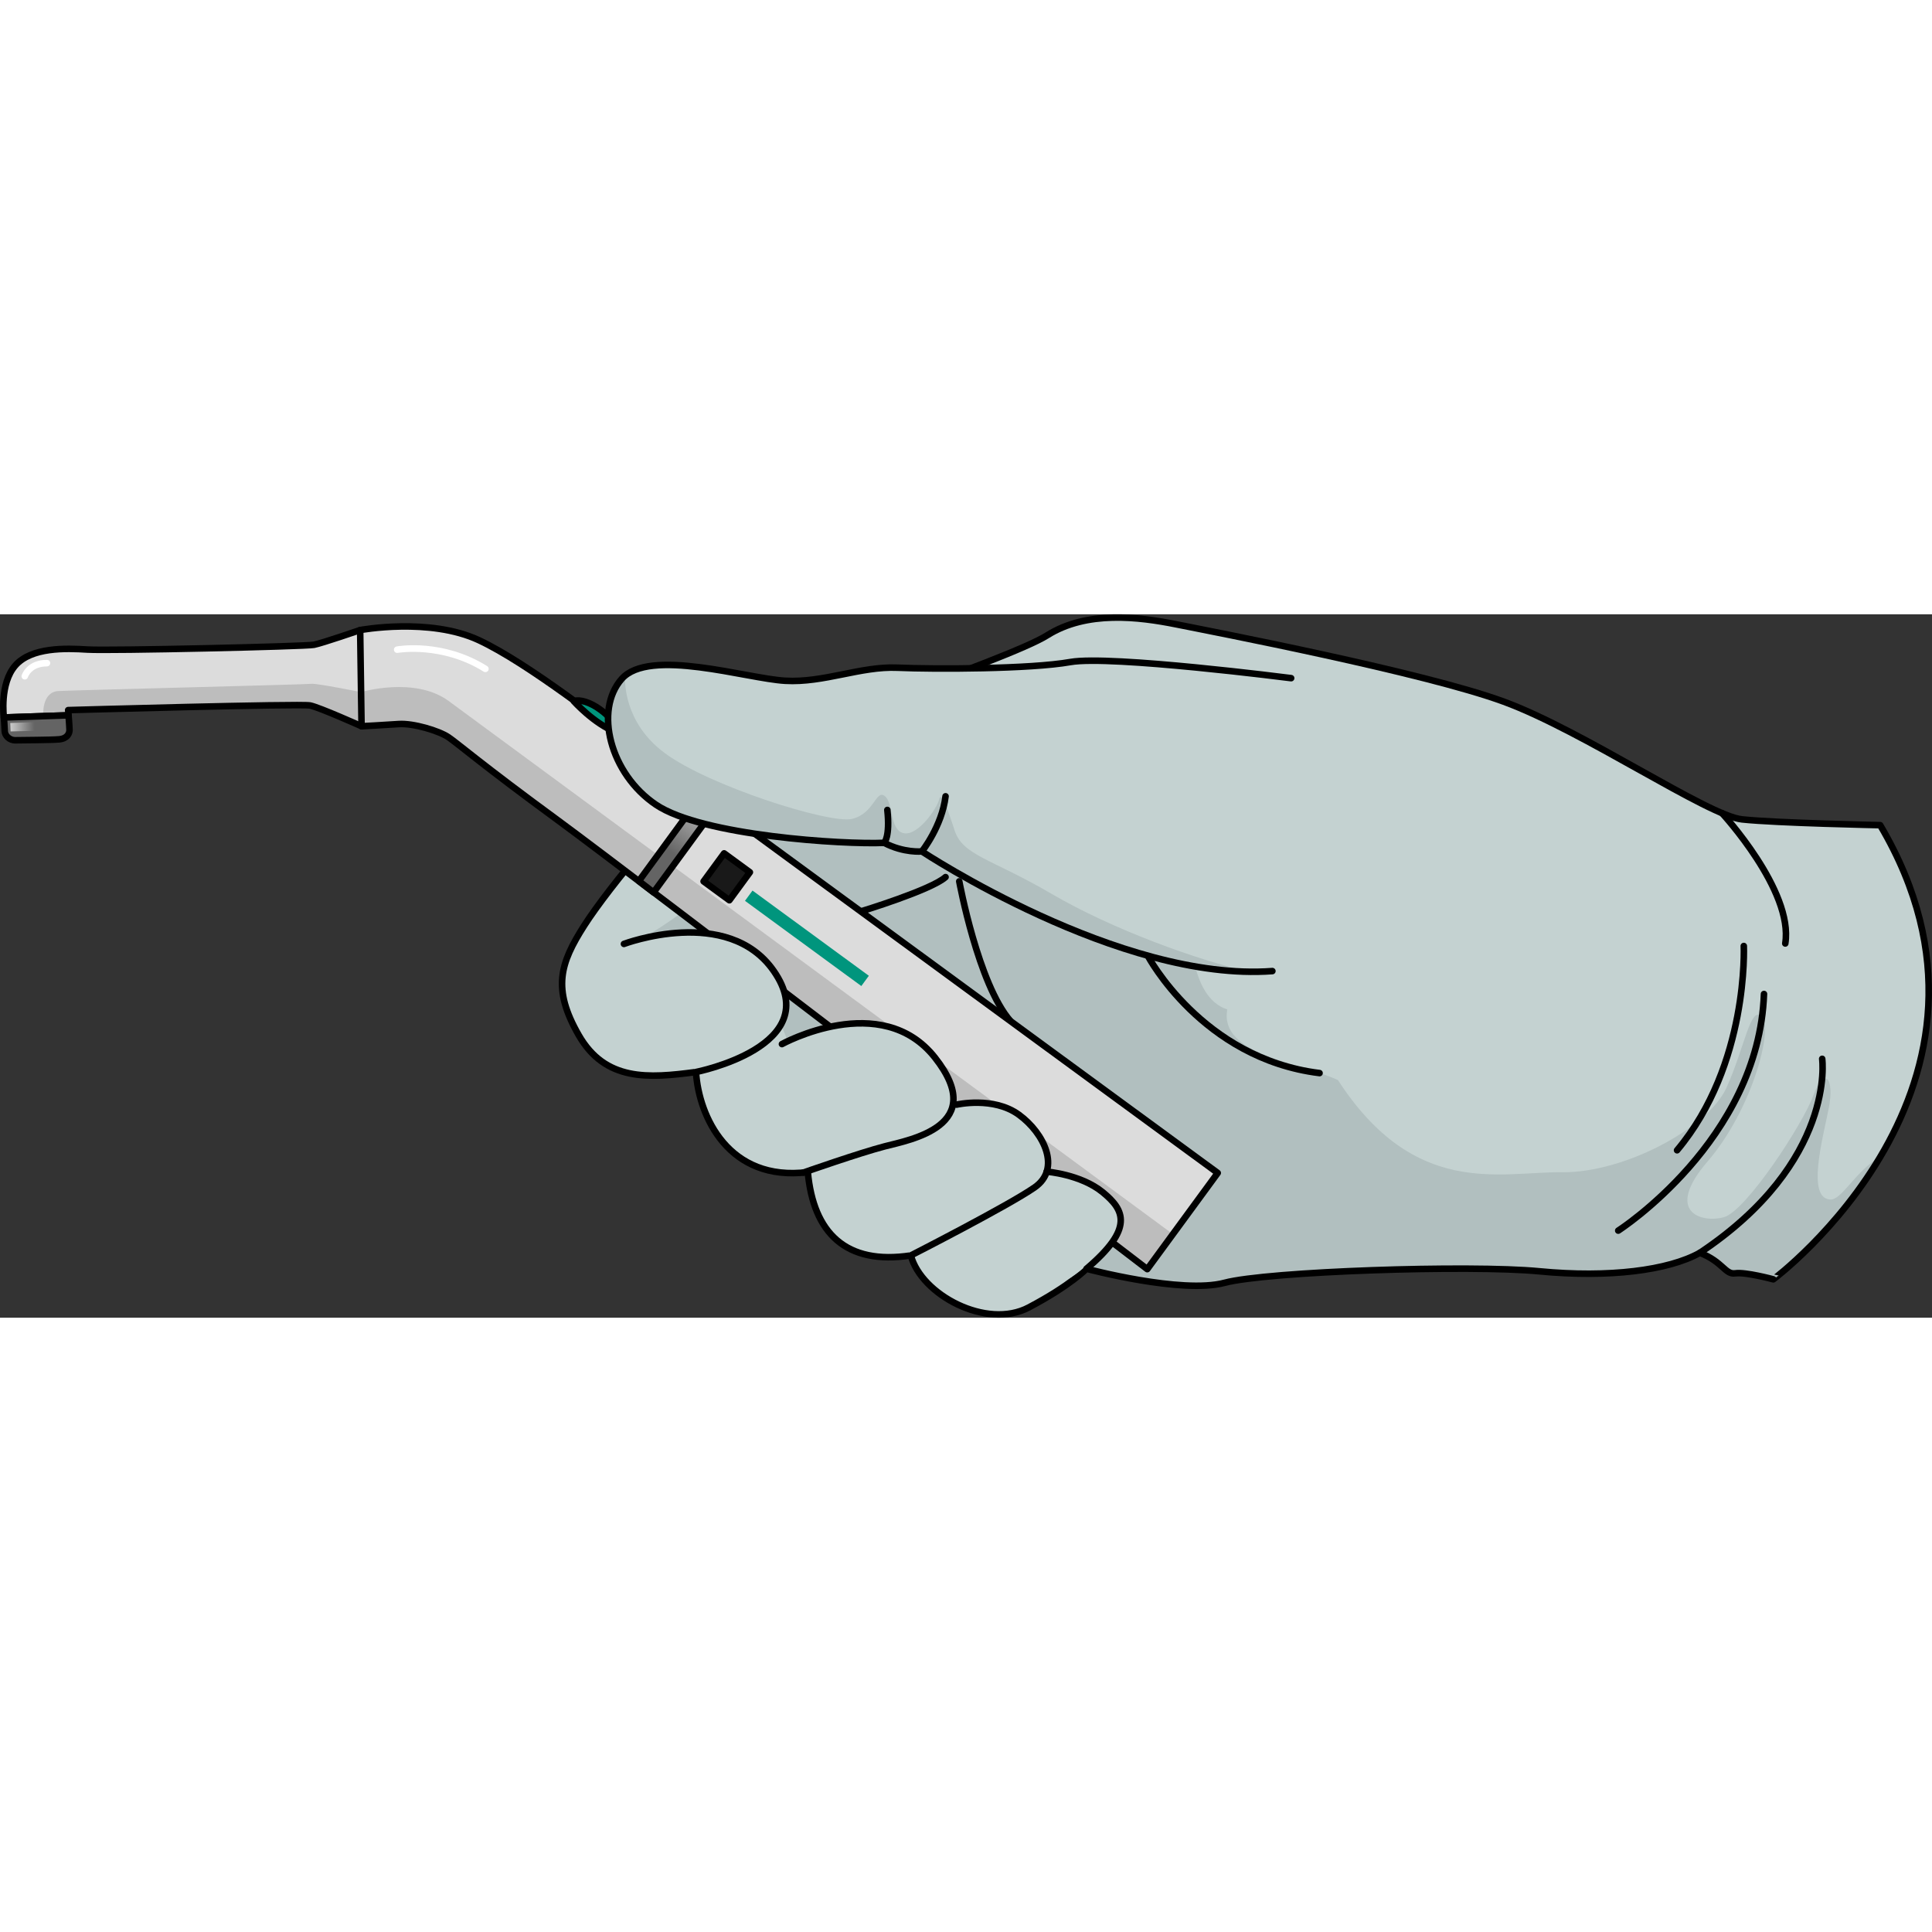 <?xml version="1.0" encoding="utf-8"?>
<!-- Created by: Science Figures, www.sciencefigures.org, Generator: Science Figures Editor -->
<!DOCTYPE svg PUBLIC "-//W3C//DTD SVG 1.1//EN" "http://www.w3.org/Graphics/SVG/1.1/DTD/svg11.dtd">
<svg version="1.1" id="Layer_1" xmlns="http://www.w3.org/2000/svg" xmlns:xlink="http://www.w3.org/1999/xlink" 
	 width="800px" height="800px" viewBox="0 0 589.594 214.663" enable-background="new 0 0 589.594 214.663"
	 xml:space="preserve">
<rect x="0" y="0" width="589.594" height="214.663" fill="#333333" stroke="none"/>
<g>
	<path fill="#C4D2D1" d="M573.778,64.352c0,0-31.703-0.642-42.152-1.763c-10.447-1.12-48.393-26.973-72.652-35.907
		C434.716,17.75,370.175,5.311,358.889,3.051c-11.285-2.26-27.182-4.284-39.31,3.364c-12.127,7.644-84.447,31-98.086,40.475
		c-13.638,9.475-35.76,36.459-43.181,48.072c-7.419,11.609-9.821,19.299-1.712,33.453c8.116,14.153,21.232,13.215,35.795,11.269
		c0.855,13.607,10.003,33.591,34.129,30.545c1.71,18.561,11.605,28.461,31.442,25.434c3.173,11.995,23.077,22.688,35.979,15.872
		c12.905-6.813,17.613-11.805,17.613-11.805s29.061,7.773,42.13,4.286c13.064-3.485,74.868-5.559,96.079-3.515
		c21.211,2.045,39.395-0.264,48.998-5.646c7.109,2.804,7.676,6.714,10.801,6.262c3.131-0.452,11.6,1.836,11.6,1.836
		S620.701,143.709,573.778,64.352z"/>
	<path fill="#B1BFBF" d="M558.464,178.591c-7.049-0.532-2.4-17.877-0.419-27.646c1.981-9.768-1.503-12.977-4.618-4.24
		c-3.113,8.737-20.637,35.524-27.418,37.316c-6.782,1.79-18.265-1.511-4.865-17.08c13.398-15.571,20.067-40.24,16.564-44.072
		c-3.502-3.831-5.241,9.292-10.854,21.638c-5.615,12.351-31.226,25.971-50.159,25.764c-18.932-0.21-44.91,8.071-68.396-28.133
		c-12.244-5.61-36.258-7.717-33.762-21.553c-23.063-7.358-4.732-83.455-4.732-83.455s-5.414-1.523,1.237-8.144
		c-26.556,2.672-55.429,9.791-58.199-0.809c-6.405,8.205-7.357,7.618-12.553,2.458c-10.438,8.922-41.313,26.393-57.912,27.426
		c-13.403,15.859-31.101,32.491-46.708,40.959c33.303,14.567,42.799,19.827,45.629,35.312c31.944,11.125,46.039,36.82,46.039,36.82
		l31.381,14.52l10.262,16.322c1.787-1.434,2.58-2.265,2.58-2.265s29.061,7.773,42.13,4.286c13.064-3.485,74.868-5.559,96.079-3.515
		c21.211,2.045,39.395-0.264,48.998-5.646c7.109,2.804,7.676,6.714,10.801,6.262c3.131-0.452,11.6,1.836,11.6,1.836
		s17.4-15.07,32.828-37.694C565.724,170.449,562.063,178.861,558.464,178.591z"/>
	<path fill="none" stroke="#000000" stroke-width="2" stroke-linecap="round" stroke-linejoin="round" stroke-miterlimit="10" d="
		M292.739,81.497c0,0,5.785,31.396,15.643,42.661"/>
	<path fill="none" stroke="#000000" stroke-width="2" stroke-linecap="round" stroke-linejoin="round" stroke-miterlimit="10" d="
		M262.686,90.68c0,0,21.481-6.536,25.871-10.484"/>
	<path fill="none" stroke="#000000" stroke-width="2" stroke-linecap="round" stroke-linejoin="round" stroke-miterlimit="10" d="
		M573.778,64.352c0,0-31.703-0.642-42.152-1.763c-10.447-1.12-48.393-26.973-72.652-35.907
		C434.716,17.75,370.175,5.311,358.889,3.051c-11.285-2.26-27.182-4.284-39.31,3.364c-12.127,7.644-84.447,31-98.086,40.475
		c-13.638,9.475-35.76,36.459-43.181,48.072c-7.419,11.609-9.821,19.299-1.712,33.453c8.116,14.153,21.232,13.215,35.795,11.269
		c0.855,13.607,10.003,33.591,34.129,30.545c1.71,18.561,11.605,28.461,31.442,25.434c3.173,11.995,23.077,22.688,35.979,15.872
		c12.905-6.813,17.613-11.805,17.613-11.805s29.061,7.773,42.13,4.286c13.064-3.485,74.868-5.559,96.079-3.515
		c21.211,2.045,39.395-0.264,48.998-5.646c7.109,2.804,7.676,6.714,10.801,6.262c3.131-0.452,11.6,1.836,11.6,1.836
		S620.701,143.709,573.778,64.352z"/>
	<g>
		<g>
			<path fill="#DCDCDC" d="M110.338,34.162c0,0-12.79-5.731-15.685-6.335c-2.893-0.603-73.849,1.413-73.849,1.413l0.11,1.584
				L1.183,31.488c0,0-1.391-10.297,3.5-15.877c4.892-5.581,15.318-5.274,21.996-4.849c6.677,0.424,66.533-0.941,69.115-1.456
				c2.584-0.514,14.117-4.492,14.117-4.492s21.143-3.956,36.229,3.089c15.089,7.044,39.075,26.021,50.685,34.526
				c11.611,8.506,174.795,128.059,174.795,128.059l-21.506,29.354c0,0-156.654-119.982-179.874-136.996
				c-23.222-17.012-30.474-23.361-33.396-25.341c-2.922-1.979-10.758-4.321-15.195-4.009
				C117.214,33.808,110.338,34.162,110.338,34.162z"/>
			<path fill="#FFFFFF" d="M148.937,17.244c-0.307,0.418-0.888,0.535-1.336,0.257c-12.821-8.003-26.078-5.747-26.211-5.724
				c-0.543,0.099-1.064-0.264-1.162-0.807c-0.096-0.542,0.264-1.063,0.807-1.161c0.569-0.104,14.125-2.432,27.625,5.995
				c0.47,0.292,0.611,0.908,0.32,1.377C148.964,17.203,148.95,17.224,148.937,17.244z"/>
			<path fill="#FFFFFF" d="M15.138,15.494c-0.182,0.247-0.474,0.408-0.805,0.41c-4.695,0.016-5.767,3.174-5.811,3.31
				c-0.166,0.523-0.729,0.815-1.251,0.65c-0.522-0.163-0.818-0.714-0.659-1.239c0.06-0.192,1.498-4.699,7.715-4.72
				c0.552-0.002,1.002,0.443,1.003,0.995C15.331,15.123,15.261,15.328,15.138,15.494z"/>
			<path fill="#BDBDBD" d="M110.187,23.745c0,0-13.736-2.748-15.135-2.531c-1.398,0.215-73.903,1.981-77.281,2.21
				c-5.217,0.353-4.561,7.658-4.561,7.658l7.705-0.258l-0.11-1.584c0,0,70.956-2.016,73.849-1.413
				c2.895,0.604,15.685,6.335,15.685,6.335s6.876-0.354,11.312-0.665c4.438-0.313,12.273,2.03,15.195,4.009
				c2.922,1.979,10.174,8.329,33.396,25.341c23.22,17.014,179.874,136.996,179.874,136.996l7.823-10.678
				c0,0-210.679-155.13-221.036-162.717C126.544,18.86,110.187,23.745,110.187,23.745z"/>
			<path fill="none" stroke="#000000" stroke-width="2" stroke-linecap="round" stroke-linejoin="round" stroke-miterlimit="10" d="
				M110.338,34.162c0,0-12.79-5.731-15.685-6.335c-2.893-0.603-73.849,1.413-73.849,1.413l0.11,1.584L1.183,31.488
				c0,0-1.391-10.297,3.5-15.877c4.892-5.581,15.318-5.274,21.996-4.849c6.677,0.424,66.533-0.941,69.115-1.456
				c2.584-0.514,14.117-4.492,14.117-4.492s21.143-3.956,36.229,3.089c15.089,7.044,39.075,26.021,50.685,34.526
				c11.611,8.506,174.795,128.059,174.795,128.059l-21.506,29.354c0,0-156.654-119.982-179.874-136.996
				c-23.222-17.012-30.474-23.361-33.396-25.341c-2.922-1.979-10.758-4.321-15.195-4.009
				C117.214,33.808,110.338,34.162,110.338,34.162z"/>
			<path fill="#646464" d="M214.172,55.139l-19.211,26.263c1.466,1.127,2.968,2.283,4.497,3.463l19.289-26.374
				C217.164,57.331,215.634,56.209,214.172,55.139z"/>
			
				<linearGradient id="SVGID_1_" gradientUnits="userSpaceOnUse" x1="1551.569" y1="2494.494" x2="1520.484" y2="2494.494" gradientTransform="matrix(0.591 -0.807 0.807 0.591 -2706.511 -174.399)">
				<stop  offset="0" style="stop-color:#FFFFFF"/>
				<stop  offset="1" style="stop-color:#FFFFFF;stop-opacity:0"/>
			</linearGradient>
			<polygon fill="url(#SVGID_1_)" points="216.583,61.447 206.74,74.882 202.165,71.529 212.007,58.094 			"/>
			<path fill="none" stroke="#000000" stroke-width="2" stroke-linecap="round" stroke-linejoin="round" stroke-miterlimit="10" d="
				M214.172,55.139l-19.211,26.263c1.466,1.127,2.968,2.283,4.497,3.463l19.289-26.374
				C217.164,57.331,215.634,56.209,214.172,55.139z"/>
			
				<line fill="none" stroke="#000000" stroke-width="2" stroke-linecap="round" stroke-linejoin="round" stroke-miterlimit="10" x1="110.338" y1="34.162" x2="109.911" y2="4.814"/>
			<path fill="#646464" d="M1.183,31.488l19.732-0.664c0,0,0.283,3.412,0.295,4.457c0.012,1.044-0.641,2.64-3.144,2.877
				c-2.505,0.236-11.807,0.235-13.304,0.284c-1.922,0.063-3.287-1.464-3.32-2.786C1.411,34.338,1.183,31.488,1.183,31.488z"/>
			<path fill="none" stroke="#000000" stroke-width="2" stroke-linecap="round" stroke-linejoin="round" stroke-miterlimit="10" d="
				M1.183,31.488l19.732-0.664c0,0,0.283,3.412,0.295,4.457c0.012,1.044-0.641,2.64-3.144,2.877
				c-2.505,0.236-11.807,0.235-13.304,0.284c-1.922,0.063-3.287-1.464-3.32-2.786C1.411,34.338,1.183,31.488,1.183,31.488z"/>
			<path fill="#00957D" d="M175.11,26.521c0,0,6.245,6.965,12.893,9.444c-0.021-2.598-1.908-4.749-4.848-6.903
				C180.214,26.907,176.957,25.839,175.11,26.521z"/>
			<path fill="none" stroke="#000000" stroke-width="2" stroke-linecap="round" stroke-linejoin="round" stroke-miterlimit="10" d="
				M175.11,26.521c0,0,6.245,6.965,12.893,9.444c-0.021-2.598-1.908-4.749-4.848-6.903C180.214,26.907,176.957,25.839,175.11,26.521
				z"/>
			
				<linearGradient id="SVGID_2_" gradientUnits="userSpaceOnUse" x1="1430.234" y1="2305.644" x2="1436.977" y2="2314.519" gradientTransform="matrix(0.591 -0.807 0.807 0.591 -2706.511 -174.399)">
				<stop  offset="0" style="stop-color:#FFFFFF"/>
				<stop  offset="1" style="stop-color:#FFFFFF;stop-opacity:0"/>
			</linearGradient>
			<polygon fill="url(#SVGID_2_)" points="3.237,35.756 11.286,35.544 11.292,32.88 3.136,33.169 			"/>
		</g>
		
			<rect x="216.466" y="75.322" transform="matrix(0.591 -0.807 0.807 0.591 26.003 211.68)" fill="#191919" width="10.594" height="9.747"/>
		
			<rect x="216.466" y="75.322" transform="matrix(0.591 -0.807 0.807 0.591 26.003 211.68)" fill="none" stroke="#000000" stroke-width="2" stroke-linecap="round" stroke-linejoin="round" stroke-miterlimit="10" width="10.594" height="9.747"/>
		
			<rect x="244.28" y="76.969" transform="matrix(0.591 -0.807 0.807 0.591 20.866 239.089)" fill="#00957D" width="3.881" height="43.995"/>
	</g>
	<g>
		<path fill="#C4D2D1" d="M331.56,199.729c14.558-12.342,11.636-17.905,4.945-23.371c-6.688-5.468-17.09-6.265-17.09-6.265
			c1.82-5.744-2.56-13.072-8.49-17.388c-7.792-5.668-18.994-3.065-18.994-3.065l-1.211,0.297c0.816-3.645-0.459-8.387-5.373-14.625
			c-16.422-20.869-46.72-4.151-46.72-4.151l6.605,39.194c0,0,16.08-5.643,24.08-7.797l-0.729,15.967l9.384,17.137
			c0,0,6.831-3.486,14.827-7.731l4.717,4.064c0,0,8.564,18.056,13.76,16.539c2.084-0.608,9.045-2.845,14.201-5.428
			c2.945-1.476,5.636-4.028,5.636-4.028L331.56,199.729z"/>
		<path fill="#C4D2D1" d="M236.112,108.826c-14.06-20.166-45.701-8.234-45.701-8.234l21.984,39.092
			C212.396,139.684,252.18,131.864,236.112,108.826z"/>
	</g>
	<path fill="none" stroke="#000000" stroke-width="2" stroke-linecap="round" stroke-linejoin="round" stroke-miterlimit="10" d="
		M350.243,104.176c0,0,16.529,31.403,52.448,35.834"/>
	<path fill="none" stroke="#000000" stroke-width="2" stroke-linecap="round" stroke-linejoin="round" stroke-miterlimit="10" d="
		M344.91,41.909c0,0,31.572-18.092,43.106-17.434"/>
	<path fill="none" stroke="#000000" stroke-width="2" stroke-linecap="round" stroke-linejoin="round" stroke-miterlimit="10" d="
		M292.636,50.53c0,0,0.725-13.82-1.672-24.2"/>
	<path fill="none" stroke="#000000" stroke-width="2" stroke-linecap="round" stroke-linejoin="round" stroke-miterlimit="10" d="
		M190.411,100.592c0,0,31.642-11.932,45.701,8.234c16.067,23.038-23.717,30.857-23.717,30.857"/>
	<path fill="none" stroke="#000000" stroke-width="2" stroke-linecap="round" stroke-linejoin="round" stroke-miterlimit="10" d="
		M238.627,131.161c0,0,30.298-16.718,46.72,4.151c16.424,20.862-7.636,25.057-15.391,27.07c-7.754,2.016-24.724,7.973-24.724,7.973"
		/>
	<path fill="none" stroke="#000000" stroke-width="2" stroke-linecap="round" stroke-linejoin="round" stroke-miterlimit="10" d="
		M291.931,149.641c0,0,11.202-2.603,18.994,3.065c7.785,5.667,12.936,16.543,4.815,22.186c-8.124,5.645-37.773,20.771-37.773,20.771
		"/>
	<path fill="none" stroke="#000000" stroke-width="2" stroke-linecap="round" stroke-linejoin="round" stroke-miterlimit="10" d="
		M319.415,170.094c0,0,10.401,0.795,17.09,6.265c6.69,5.466,9.612,11.029-4.945,23.371"/>
	<path fill="none" stroke="#000000" stroke-width="2" stroke-linecap="round" stroke-linejoin="round" stroke-miterlimit="10" d="
		M493.84,188.086c0,0,42.858-27.483,44.479-72.209"/>
	<path fill="none" stroke="#000000" stroke-width="2" stroke-linecap="round" stroke-linejoin="round" stroke-miterlimit="10" d="
		M532.159,101.228c0,0,1.609,36.169-20.365,62.336"/>
	<path fill="none" stroke="#000000" stroke-width="2" stroke-linecap="round" stroke-linejoin="round" stroke-miterlimit="10" d="
		M556.083,135.661c0,0,4.322,31.406-37.316,59.194"/>
	<path fill="none" stroke="#000000" stroke-width="2" stroke-linecap="round" stroke-linejoin="round" stroke-miterlimit="10" d="
		M525.522,60.687c0,0,21.861,23.651,19.298,39.774"/>
	<g>
		<path fill="#C4D2D1" d="M394.021,19.488c0,0-55.166-7.074-67.37-4.919c-12.2,2.159-41.394,2.231-52.716,1.735
			c-11.324-0.499-22.456,4.663-34.311,3.983c-11.854-0.677-41.43-10.15-49.893-0.575c-8.465,9.578-3.584,28.956,10.479,38.42
			c14.064,9.461,57.062,12.177,69.622,11.612c6.025,3.169,11.506,2.622,11.506,2.622s60.438,40,106.956,36.516"/>
		<path fill="#B1BFBF" d="M320.892,85.298c-18.478-10.805-27.055-11.651-29.571-19.35c-2.518-7.7-4.155-12.034-4.736-9.412
			c-0.583,2.626-6.543,11.289-10.872,10.25c-4.328-1.039-2.975-9.143-5.693-11.306c-2.717-2.17-3.238,5.431-10.072,6.973
			c-6.835,1.538-43.654-10.084-57.143-20.144c-12.37-9.226-12.158-21.593-12.039-23.577c-0.371,0.308-0.721,0.626-1.033,0.98
			c-8.465,9.578-3.584,28.956,10.479,38.42c14.064,9.461,57.062,12.177,69.622,11.612c6.025,3.169,11.506,2.622,11.506,2.622
			s54.447,36.012,99.763,36.692C365.462,105.574,339.332,96.082,320.892,85.298z"/>
		<path fill="none" stroke="#000000" stroke-width="2" stroke-linecap="round" stroke-linejoin="round" stroke-miterlimit="10" d="
			M394.021,19.488c0,0-55.166-7.074-67.37-4.919c-12.2,2.159-41.394,2.231-52.716,1.735c-11.324-0.499-22.456,4.663-34.311,3.983
			c-11.854-0.677-41.43-10.15-49.893-0.575c-8.465,9.578-3.584,28.956,10.479,38.42c14.064,9.461,57.062,12.177,69.622,11.612
			c6.025,3.169,11.506,2.622,11.506,2.622s60.438,40,106.956,36.516"/>
		<path fill="none" stroke="#000000" stroke-width="2" stroke-linecap="round" stroke-linejoin="round" stroke-miterlimit="10" d="
			M269.833,69.745c0,0,1.849-1.787,0.959-10.035"/>
		<path fill="none" stroke="#000000" stroke-width="2" stroke-linecap="round" stroke-linejoin="round" stroke-miterlimit="10" d="
			M281.339,72.367c0,0,6.135-7.695,7.218-16.823"/>
	</g>
	<path fill="#C4D2D1" d="M319.415,170.094"/>
</g>
</svg>